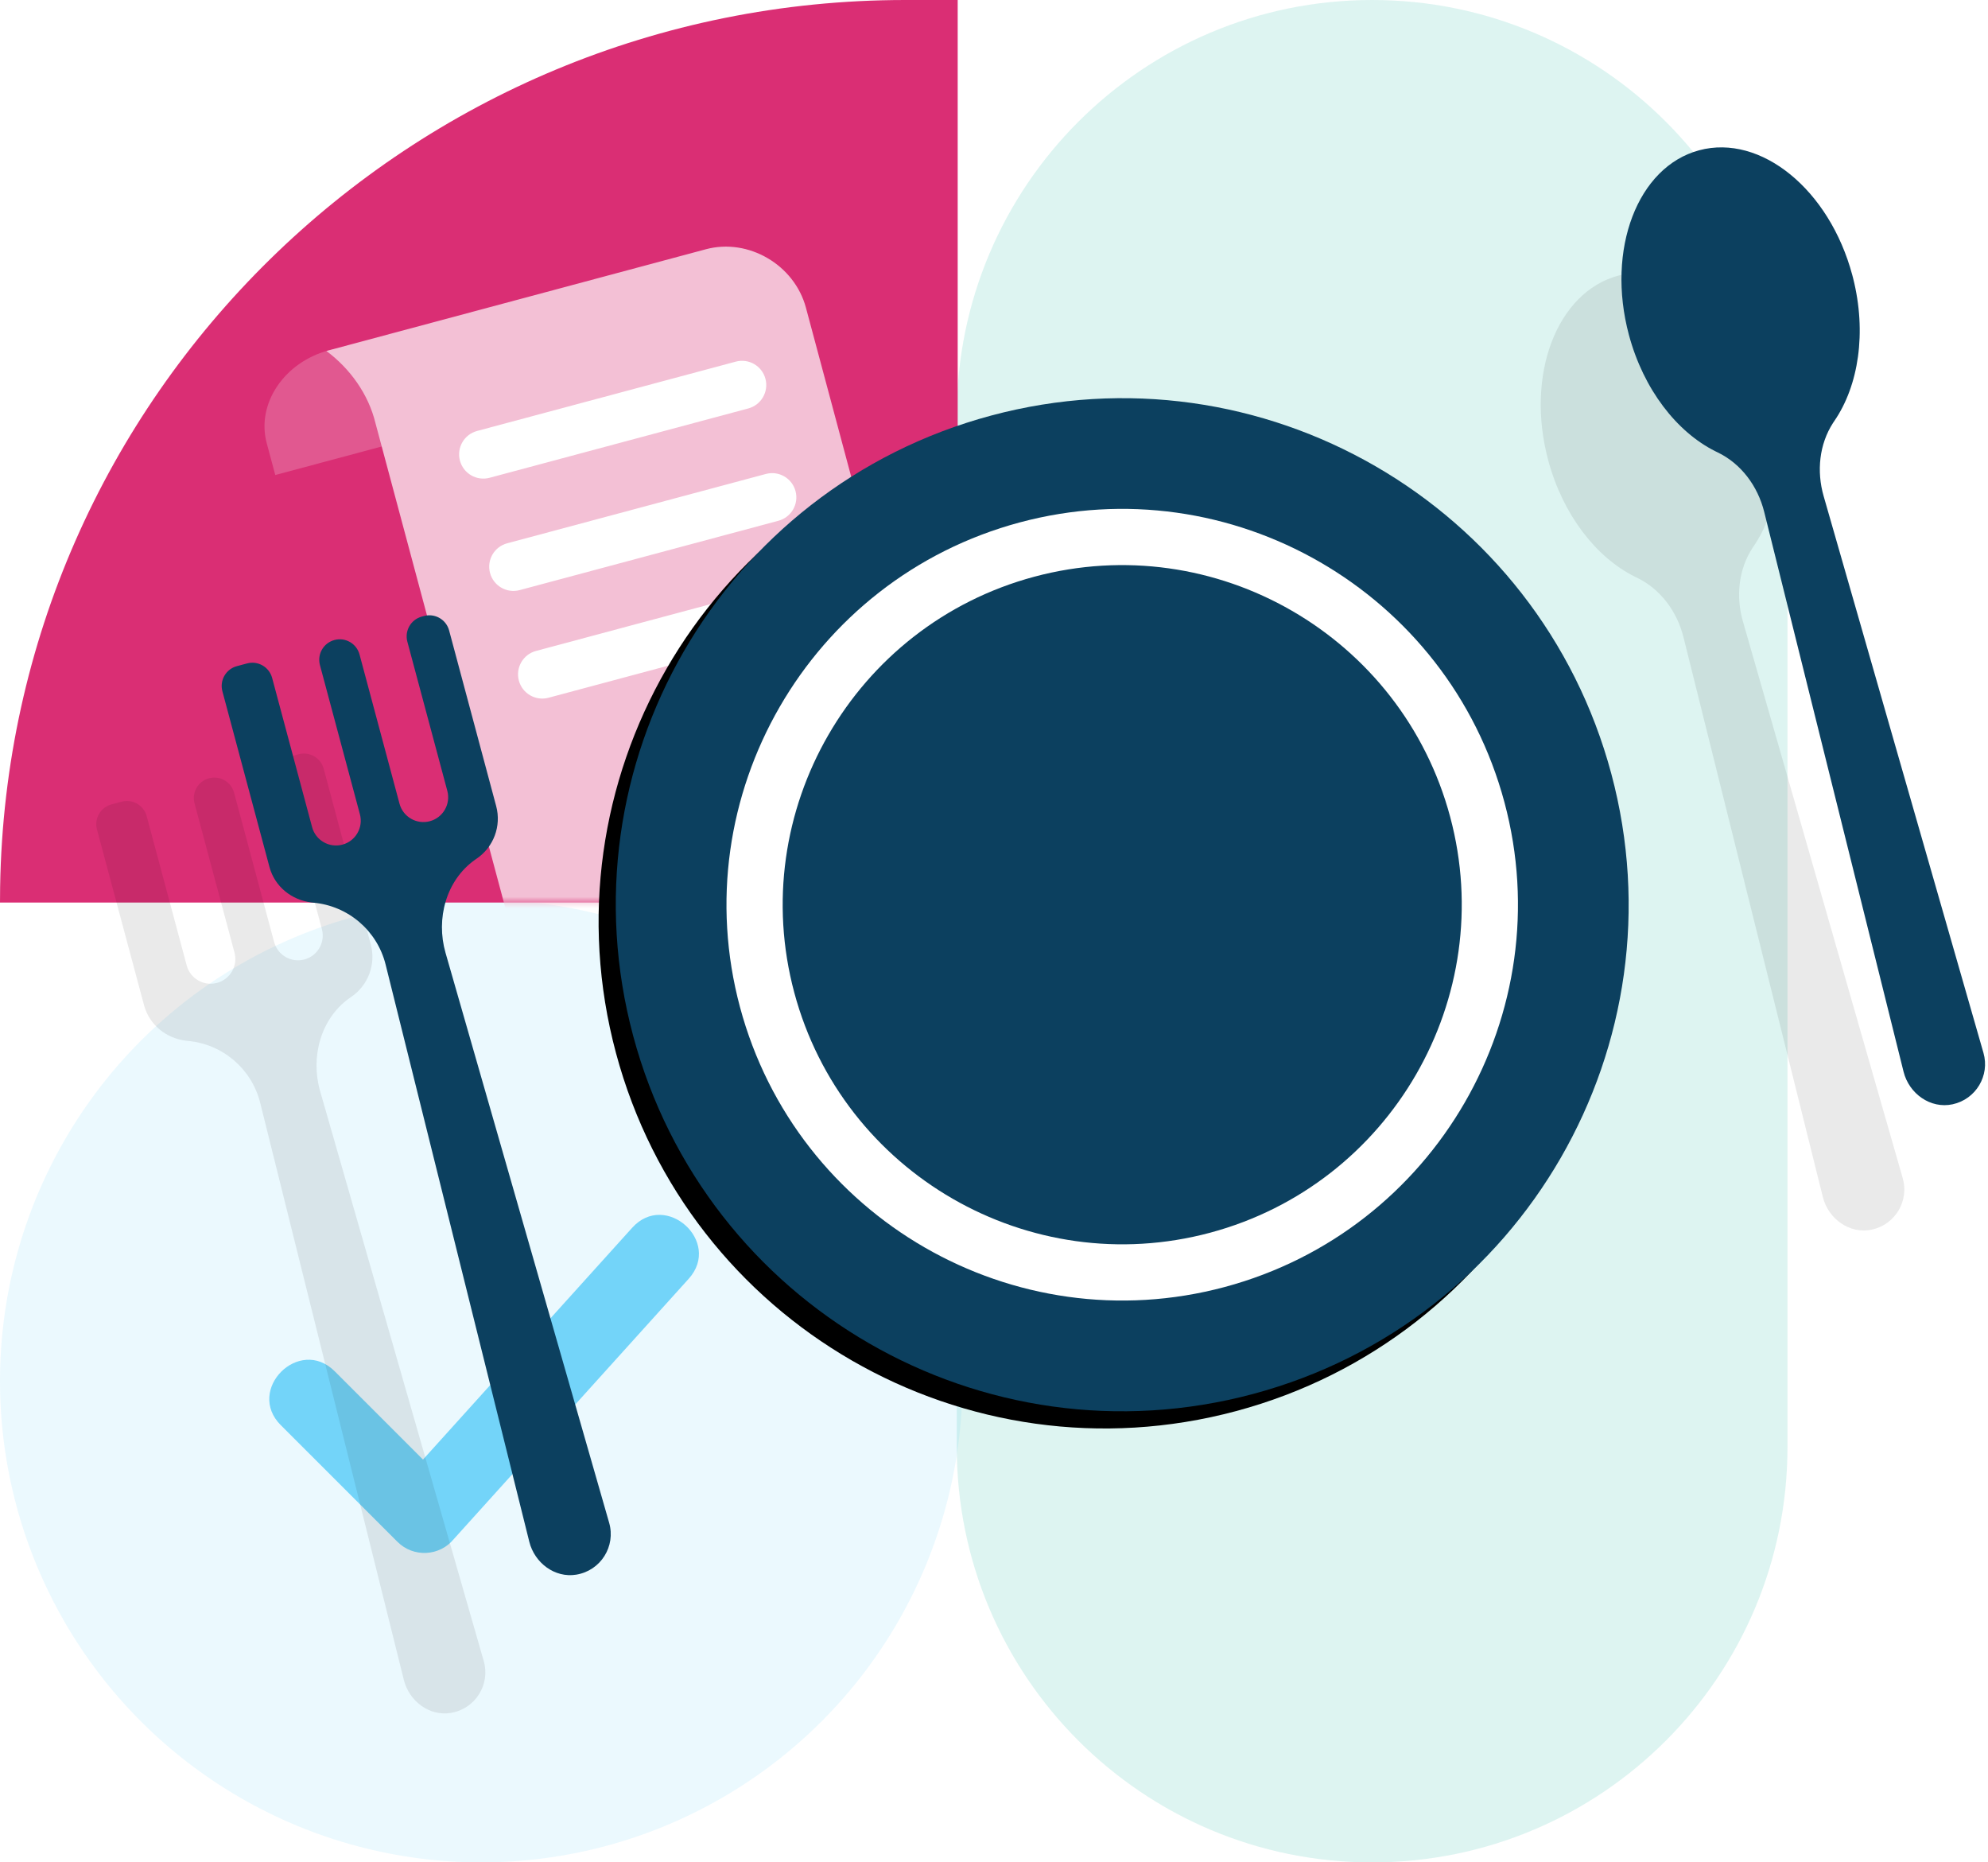 <?xml version="1.0" encoding="UTF-8"?> <svg xmlns="http://www.w3.org/2000/svg" xmlns:xlink="http://www.w3.org/1999/xlink" width="347px" height="325px" viewBox="0 0 347 325"><!-- Generator: Sketch 61 (89581) - https://sketch.com --><title>Group 3</title><desc>Created with Sketch.</desc><defs><path d="M0.021,154.749 L0,157.5 L167.163,157.5 L167.163,0 L158.025,0 C71.623,0 1.417,69.046 0.021,154.749 L0.021,154.749 Z" id="path-1"></path><path d="M66.008,3.516 C18.864,16.148 -9.117,64.608 3.516,111.755 C16.149,158.901 64.608,186.879 111.755,174.246 C158.898,161.614 186.879,113.154 174.246,66.008 C161.602,18.867 113.154,-9.117 66.008,3.516 Z M106.632,155.128 C70.101,164.916 32.422,143.162 22.634,106.632 C12.846,70.102 34.601,32.422 71.13,22.634 C107.661,12.846 145.34,34.601 155.128,71.13 C164.916,107.66 143.162,145.34 106.632,155.128 Z" id="path-3"></path><filter x="-2.5%" y="-0.8%" width="103.4%" height="103.4%" id="filter-4"><feOffset dx="-3" dy="3" in="SourceAlpha" result="shadowOffsetOuter1"></feOffset><feColorMatrix values="0 0 0 0 0 0 0 0 0 0 0 0 0 0 0 0 0 0 0.05 0" type="matrix" in="shadowOffsetOuter1"></feColorMatrix></filter></defs><g id="Folio-contents" stroke="none" stroke-width="1" fill="none" fill-rule="evenodd"><g id="DoFoodSafely" transform="translate(-873, -227)"><g id="Group" transform="translate(802, 177)"><g id="Group-3" transform="translate(71, 50)"><path d="M239.5,0 C279.541,0 312,32.459 312,72.5 L312,252.5 C312,292.541 279.541,325 239.5,325 C199.459,325 167,292.541 167,252.5 L167,72.5 C167,32.459 199.459,0 239.5,0 Z" id="Rectangle" fill="#56CCBD" opacity="0.2"></path><circle id="Oval" fill="#38C2F7" opacity="0.1" cx="84" cy="241" r="84"></circle><path d="M49.022,248.713 C42.836,242.53 52.246,233.118 58.432,239.307 L73.834,254.703 L110.337,214.261 C116.172,207.774 126.057,216.662 120.217,223.148 L79.24,268.544 C76.759,271.599 72.164,271.845 69.369,269.051 L49.021,248.708 L49.022,248.713 Z" id="Path" fill="#73D4F9"></path><g id="Group-3-Copy"><mask id="mask-2" fill="white"><use xlink:href="#path-1"></use></mask><use id="Mask" fill="#DA2E74" opacity="0.05" xlink:href="#path-1"></use><g mask="url(#mask-2)"><g transform="translate(113, 109) rotate(-15) translate(-113, -109) translate(57, 48)"><polygon id="Rectangle" fill="#FFFFFF" points="26.46 10.219 94.46 10.219 94.46 86.219 26.46 86.219"></polygon><g id="Group-6" stroke-width="1" fill="none" transform="translate(0.017, 0.371)"><g id="Group-4"><path d="M14.638,0 C6.567,0 0,5.756 0,12.831 L0,18.602 L29.275,18.602 L29.275,12.831 C29.27,5.761 22.709,0 14.638,0 Z" id="Fill-1" fill="#E15890"></path><path d="M97.027,94.701 L97.027,14.374 C97.027,6.634 90.499,0.006 82.807,0 L14.219,0 C17.425,4.051 19.36,9.182 19.238,14.374 L19.238,106.539 C19.36,114.285 25.856,120.914 31.785,120.914 C39.444,120.914 48.486,114.285 48.513,106.539 L48.513,98.929 C48.486,96.303 50.438,94.317 52.695,94.701 L97.027,94.701 Z M36.012,20.293 L82.762,20.293 C85.096,20.293 86.989,22.186 86.989,24.521 C86.989,26.856 85.096,28.749 82.762,28.749 L36.012,28.749 C33.677,28.749 31.785,26.856 31.785,24.521 C31.785,22.186 33.677,20.293 36.012,20.293 Z M36.012,40.586 L82.762,40.586 C85.096,40.586 86.989,42.479 86.989,44.814 C86.989,47.149 85.096,49.042 82.762,49.042 L36.012,49.042 C33.677,49.042 31.785,47.149 31.785,44.814 C31.785,42.479 33.677,40.586 36.012,40.586 Z M31.785,64.262 C31.785,61.927 33.677,60.034 36.012,60.034 L82.762,60.034 C85.096,60.034 86.989,61.927 86.989,64.262 C86.989,66.597 85.096,68.489 82.762,68.489 L36.012,68.489 C33.677,68.489 31.785,66.597 31.785,64.262 Z" id="Shape" fill="#F3C0D5"></path><path d="M40.514,93.01 L40.514,97.659 C40.514,106.452 37.245,114.537 31.785,120.913 L86.176,120.913 C99.855,120.913 110.985,110.482 110.985,97.659 L110.985,93.01 L40.514,93.01 Z" id="Fill-3" fill="#F3C0D5"></path></g></g></g></g></g><g id="Group-5" transform="translate(107, 69)"><g id="Shape"><use fill="black" fill-opacity="1" filter="url(#filter-4)" xlink:href="#path-3"></use><use fill="#0C405F" fill-rule="evenodd" xlink:href="#path-3"></use></g><path d="M71.004,22.162 C34.206,32.022 12.309,69.973 22.165,106.755 C32.024,143.552 69.976,165.45 106.757,155.594 C143.554,145.734 165.452,107.783 155.596,71.002 C145.736,34.204 107.785,12.307 71.004,22.162 Z" id="Fill-2" fill="#FFFFFF"></path><path d="M73.543,31.638 C41.972,40.098 23.185,72.659 31.64,104.216 C40.1,135.787 72.661,154.574 104.218,146.118 C135.789,137.659 154.576,105.098 146.121,73.541 C137.661,41.969 105.1,23.182 73.543,31.638 Z" id="Fill-2" fill="#0C405F"></path></g><path d="M309.222,69.86 C305.227,54.951 293.264,45.206 282.495,48.091 C271.737,50.974 266.238,65.399 270.233,80.308 C272.79,89.852 278.623,97.271 285.306,100.607 L285.665,100.782 C289.83,102.764 292.729,106.716 293.847,111.192 L318.176,208.901 C319.13,212.721 322.878,215.409 326.731,214.575 C330.815,213.69 333.259,209.553 332.117,205.596 L304.217,108.424 C302.984,104.12 303.441,99.406 305.871,95.656 L306.097,95.318 C310.309,89.18 311.773,79.912 309.358,70.38 L309.222,69.86 Z" id="Fill-3" fill-opacity="0.85" fill="#000000" style="mix-blend-mode: multiply;" opacity="0.1"></path><path d="M51.741,131.724 C49.828,132.236 48.699,134.194 49.211,136.107 L56.188,162.143 C56.805,164.447 55.437,166.817 53.133,167.434 C50.829,168.051 48.459,166.683 47.842,164.379 L40.866,138.343 C40.353,136.43 38.396,135.299 36.484,135.812 C34.571,136.324 33.442,138.282 33.954,140.195 L40.931,166.231 C41.548,168.535 40.18,170.905 37.876,171.522 C35.573,172.139 33.203,170.771 32.585,168.467 L25.609,142.431 C25.096,140.518 23.139,139.387 21.227,139.9 L19.456,140.374 C17.543,140.887 16.414,142.845 16.926,144.757 L25.141,175.414 C26.056,178.831 28.998,181.198 32.5,181.616 L32.785,181.646 C38.872,182.193 43.947,186.528 45.422,192.469 L70.494,293.169 C71.413,296.859 74.949,299.534 78.696,298.914 C82.99,298.206 85.609,293.941 84.436,289.864 L55.874,190.401 C54.167,184.454 55.974,177.757 60.99,174.184 L61.272,173.988 C64.262,171.976 65.649,168.285 64.717,164.808 L56.503,134.151 C55.99,132.239 54.034,131.109 52.121,131.622 L51.741,131.724 Z" id="Fill-4-Copy" fill-opacity="0.85" fill="#000000" style="mix-blend-mode: multiply;" opacity="0.1"></path><path d="M323.311,47.993 C319.317,33.084 307.353,23.338 296.584,26.224 C285.826,29.106 280.327,43.531 284.322,58.44 C286.879,67.984 292.712,75.403 299.396,78.74 L299.754,78.915 C303.919,80.897 306.818,84.849 307.936,89.324 L332.265,187.033 C333.219,190.854 336.968,193.542 340.82,192.707 C344.904,191.823 347.348,187.685 346.206,183.729 L318.306,86.557 C317.073,82.252 317.531,77.539 319.96,73.789 L320.187,73.451 C324.398,67.312 325.862,58.045 323.447,48.512 L323.311,47.993 Z" id="Fill-3-Copy" fill="#0C405F"></path><path d="M73.632,107.596 C71.72,108.109 70.591,110.067 71.103,111.979 L78.08,138.016 C78.697,140.32 77.329,142.69 75.025,143.307 C72.721,143.924 70.351,142.556 69.734,140.252 L62.757,114.216 C62.245,112.303 60.288,111.172 58.375,111.685 C56.463,112.197 55.334,114.155 55.846,116.067 L62.823,142.104 C63.44,144.408 62.072,146.778 59.768,147.395 C57.464,148.012 55.094,146.644 54.477,144.34 L47.501,118.304 C46.988,116.391 45.031,115.26 43.119,115.773 L41.347,116.247 C39.435,116.76 38.306,118.718 38.818,120.63 L47.032,151.286 C47.948,154.704 50.89,157.071 54.392,157.489 L54.677,157.519 C60.764,158.066 65.839,162.401 67.314,168.342 L92.386,269.042 C93.305,272.732 96.84,275.407 100.588,274.787 C104.882,274.079 107.501,269.813 106.327,265.737 L77.766,166.273 C76.058,160.327 77.866,153.63 82.882,150.056 L83.164,149.861 C86.153,147.849 87.54,144.158 86.609,140.68 L78.394,110.024 C77.882,108.112 75.925,106.982 74.013,107.495 L73.632,107.596 Z" id="Fill-4" fill="#0C405F"></path></g></g></g></g></svg> 